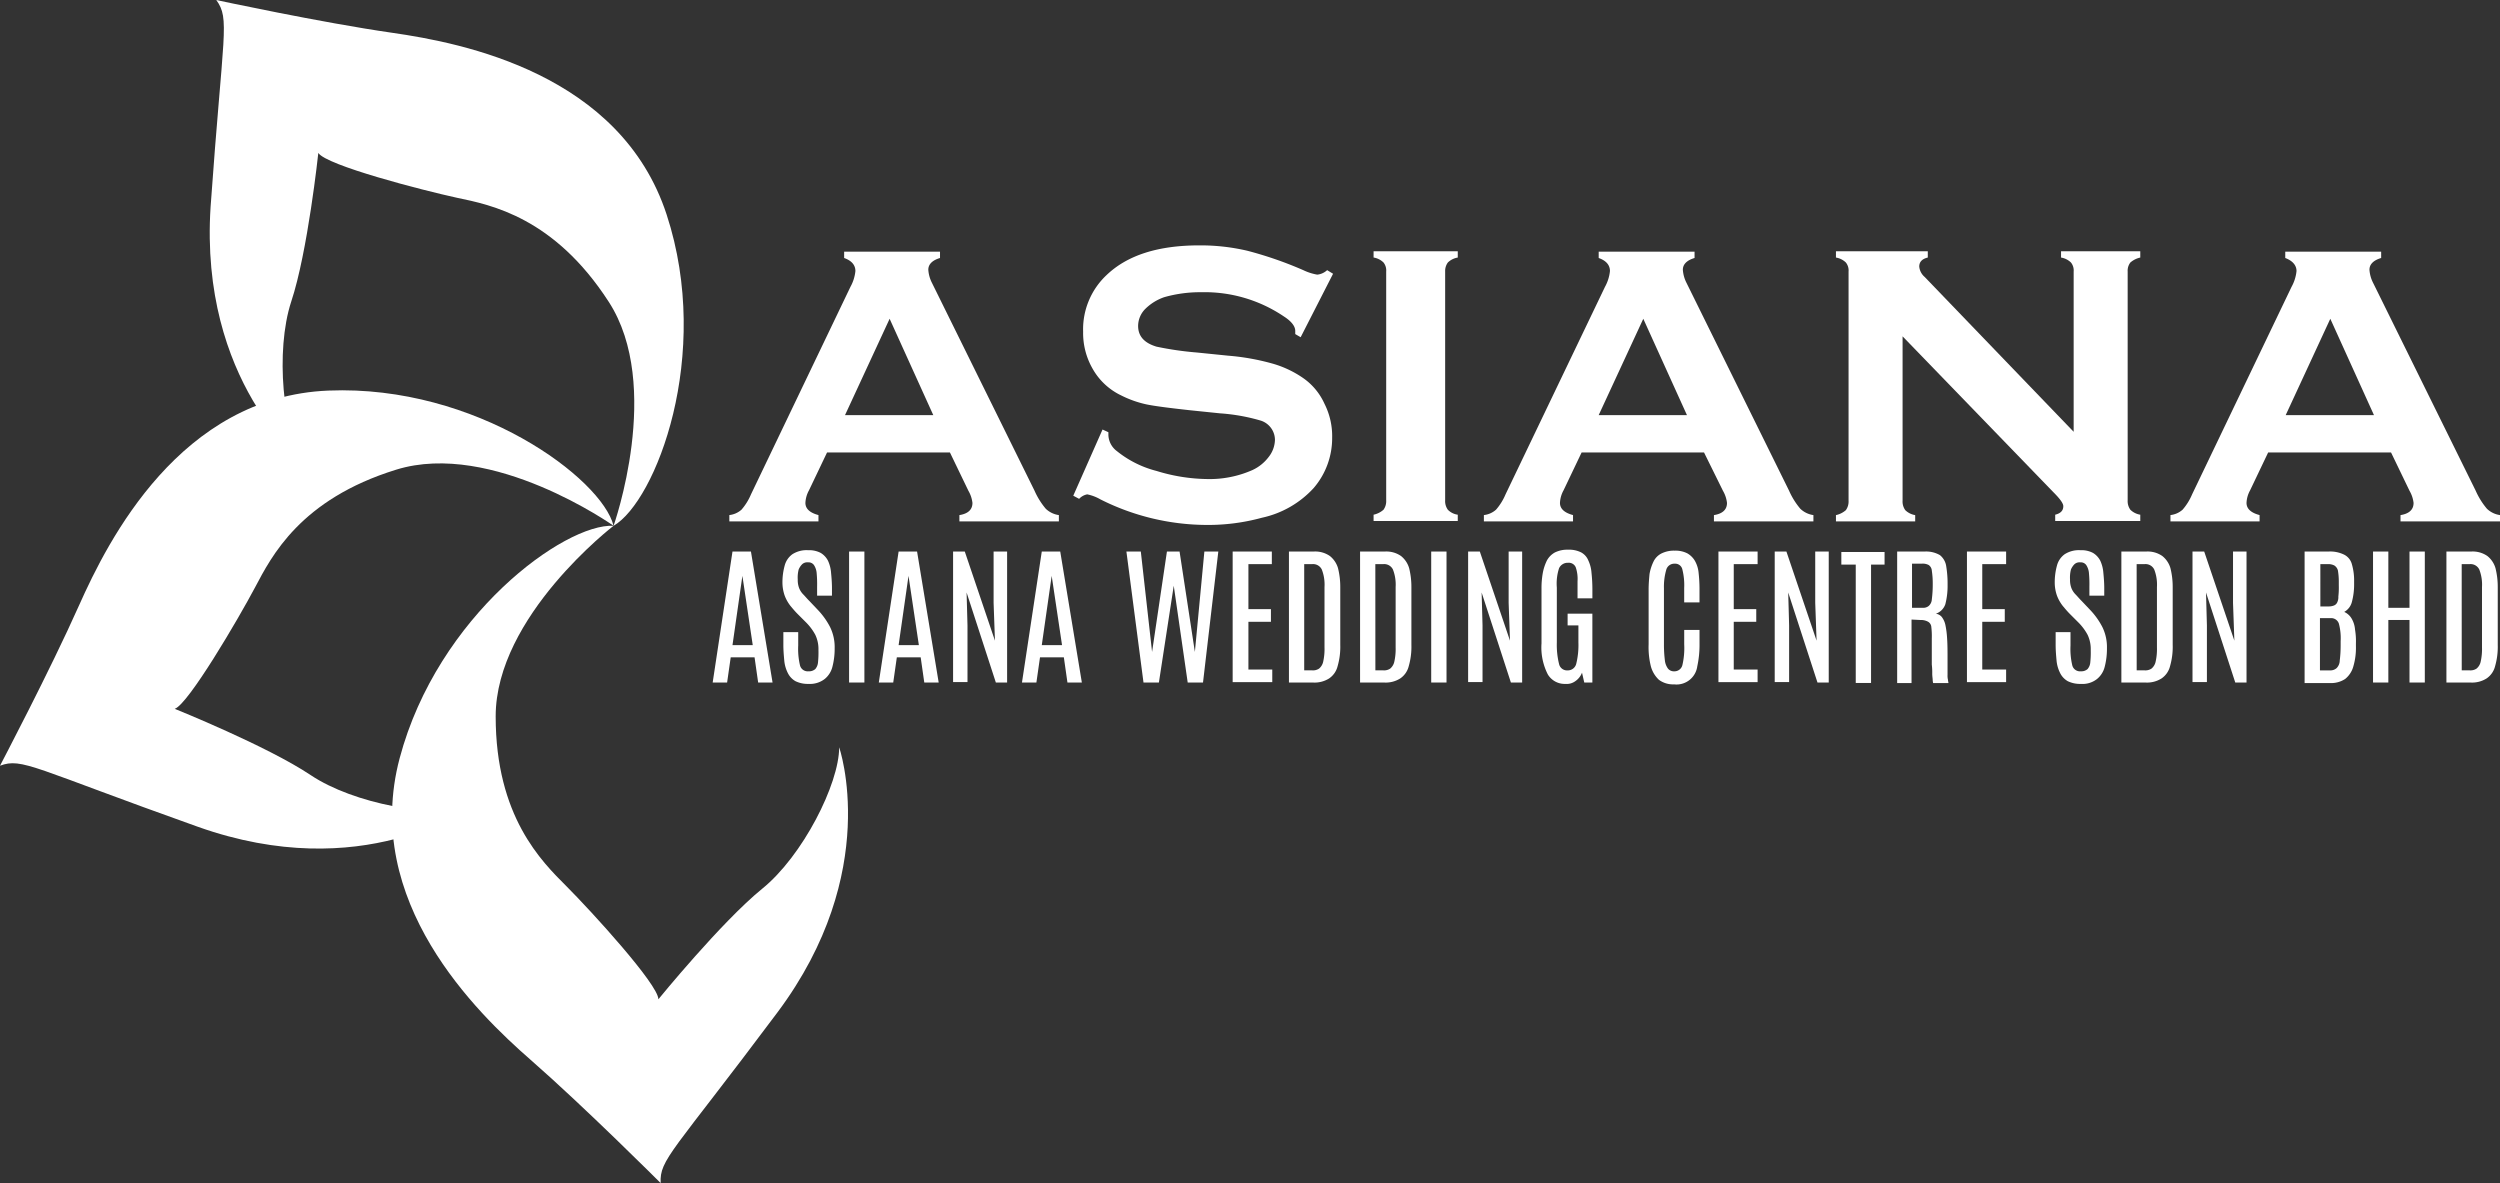 <svg xmlns="http://www.w3.org/2000/svg" id="Asiana_Logo_NEW-01" data-name="Asiana Logo NEW-01" width="263.398" height="124.645" viewBox="0 0 263.398 124.645"><rect x="0" y="0" width="263.398" height="124.645" fill="#333333" stroke="none"/><g id="Group_28" data-name="Group 28" transform="translate(76.843 25.855)"><path id="Path_50" data-name="Path 50" d="M212.942,115.655H199.993l-1.9,3.984a3.007,3.007,0,0,0-.379,1.328c0,.617.474,1.044,1.376,1.281v.664H189.7v-.664a2.3,2.3,0,0,0,1.281-.569,5.994,5.994,0,0,0,1-1.613L202.46,98.2a4.3,4.3,0,0,0,.522-1.66c0-.617-.379-1.091-1.186-1.376V94.5h10.1v.664c-.806.237-1.233.664-1.233,1.233a3.555,3.555,0,0,0,.379,1.376l10.815,21.914a7.811,7.811,0,0,0,1.186,1.9,2.508,2.508,0,0,0,1.376.664v.664H213.938v-.664c.9-.142,1.376-.569,1.376-1.281a3.277,3.277,0,0,0-.427-1.281Zm-1.755-3.937-4.6-10.151-4.7,10.151Z" transform="translate(-189.7 -93.836)" fill="#fff"></path><path id="Path_51" data-name="Path 51" d="M293.469,96.088l-3.415,6.688-.569-.332v-.332c0-.474-.379-1-1.186-1.518a14.915,14.915,0,0,0-8.728-2.561,13.784,13.784,0,0,0-3.89.522,5.265,5.265,0,0,0-1.992,1.233,2.555,2.555,0,0,0-.759,1.8c0,1.091.664,1.8,1.945,2.182a34,34,0,0,0,4.269.617l3.273.332a24.546,24.546,0,0,1,4.743.854,10.957,10.957,0,0,1,3.178,1.518,6.6,6.6,0,0,1,2.229,2.7,7.54,7.54,0,0,1,.806,3.558,8.068,8.068,0,0,1-1.945,5.313,10.345,10.345,0,0,1-5.455,3.131,21.492,21.492,0,0,1-5.882.759,25.042,25.042,0,0,1-11.147-2.7,4.637,4.637,0,0,0-1.376-.522,1.546,1.546,0,0,0-.854.474l-.617-.332,3.083-6.973.617.285v.285a2.206,2.206,0,0,0,.9,1.708,10.991,10.991,0,0,0,4.174,2.087,18.771,18.771,0,0,0,5.36.854,11.125,11.125,0,0,0,4.743-.949,4.478,4.478,0,0,0,1.708-1.376,3.023,3.023,0,0,0,.664-1.8,2.144,2.144,0,0,0-1.518-2.04,20.019,20.019,0,0,0-4.269-.759l-3.225-.332c-2.134-.237-3.652-.427-4.554-.617a11.126,11.126,0,0,1-2.656-.949,6.816,6.816,0,0,1-2.988-2.8,7.535,7.535,0,0,1-1-3.89,7.837,7.837,0,0,1,2.466-5.977c2.182-2.087,5.407-3.131,9.771-3.131a21.605,21.605,0,0,1,5.075.569,40.091,40.091,0,0,1,5.882,2.04,5.608,5.608,0,0,0,1.47.474,1.793,1.793,0,0,0,1.044-.474Z" transform="translate(-229.861 -93.1)" fill="#fff"></path><path id="Path_52" data-name="Path 52" d="M334.128,120.631v-24.1a1.335,1.335,0,0,0-.285-.949,1.939,1.939,0,0,0-1.044-.522V94.4h8.87v.664a1.939,1.939,0,0,0-1.044.522,1.505,1.505,0,0,0-.285.949v24.1a1.556,1.556,0,0,0,.285,1,1.8,1.8,0,0,0,1.044.522v.664H332.8v-.664a2.34,2.34,0,0,0,1.044-.522A1.556,1.556,0,0,0,334.128,120.631Z" transform="translate(-264.923 -93.783)" fill="#fff"></path><path id="Path_53" data-name="Path 53" d="M380.495,115.655h-12.9l-1.9,3.984a3.008,3.008,0,0,0-.379,1.328c0,.617.474,1.044,1.376,1.281v.664H357.3v-.664a2.3,2.3,0,0,0,1.281-.569,5.994,5.994,0,0,0,1-1.613L370.06,98.2a4.3,4.3,0,0,0,.522-1.66c0-.617-.379-1.091-1.186-1.376V94.5h10.1v.664c-.806.237-1.233.664-1.233,1.233a3.555,3.555,0,0,0,.379,1.376l10.815,21.914a7.811,7.811,0,0,0,1.186,1.9,2.508,2.508,0,0,0,1.376.664v.664H381.538v-.664c.9-.142,1.376-.569,1.376-1.281a3.276,3.276,0,0,0-.427-1.281Zm-1.8-3.937-4.6-10.151-4.7,10.151Z" transform="translate(-277.802 -93.836)" fill="#fff"></path><path id="Path_54" data-name="Path 54" d="M442.52,103.365v17.313a1.557,1.557,0,0,0,.285,1,1.939,1.939,0,0,0,1.044.522v.664H435.5V122.2a2.34,2.34,0,0,0,1.044-.522,1.556,1.556,0,0,0,.285-1V96.535a1.335,1.335,0,0,0-.285-.949,1.939,1.939,0,0,0-1.044-.522V94.4h9.676v.664c-.617.142-.9.474-.9.949a1.638,1.638,0,0,0,.569,1.091l15.7,16.317V96.535a1.335,1.335,0,0,0-.285-.949,1.939,1.939,0,0,0-1.044-.522V94.4h8.348v.664a2.341,2.341,0,0,0-1.044.522,1.417,1.417,0,0,0-.285.949v24.1a1.557,1.557,0,0,0,.285,1,1.939,1.939,0,0,0,1.044.522v.664H458.6v-.664c.569-.142.854-.427.854-.9,0-.285-.332-.759-1.044-1.47Z" transform="translate(-318.909 -93.783)" fill="#fff"></path><path id="Path_55" data-name="Path 55" d="M533.042,115.655H520.093l-1.9,3.984a3.006,3.006,0,0,0-.379,1.328c0,.617.474,1.044,1.376,1.281v.664H509.8v-.664a2.3,2.3,0,0,0,1.281-.569,6,6,0,0,0,1-1.613L522.56,98.2a4.294,4.294,0,0,0,.522-1.66c0-.617-.427-1.091-1.186-1.376V94.5H532v.664c-.806.237-1.233.664-1.233,1.233a3.555,3.555,0,0,0,.38,1.376l10.815,21.914a7.808,7.808,0,0,0,1.186,1.9,2.508,2.508,0,0,0,1.376.664v.664H534.039v-.664c.9-.142,1.376-.569,1.376-1.281a3.278,3.278,0,0,0-.427-1.281Zm-1.8-3.937-4.6-10.151-4.7,10.151Z" transform="translate(-357.966 -93.836)" fill="#fff"></path></g><g id="Group_29" data-name="Group 29" transform="translate(75.087 57.92)"><path id="Path_56" data-name="Path 56" d="M186,174.9l2.087-13.8h1.945l2.277,13.8h-1.518l-.379-2.656H187.9l-.379,2.656Zm2.087-3.937h2.135l-1.091-7.3h0Z" transform="translate(-186 -160.91)" fill="#fff"></path><path id="Path_57" data-name="Path 57" d="M204.251,174.888a2.957,2.957,0,0,1-1.376-.285,2.01,2.01,0,0,1-.806-.854,3.638,3.638,0,0,1-.379-1.328c-.047-.522-.095-1.044-.095-1.66v-1.328h1.565v1.423a7.531,7.531,0,0,0,.19,2.087.837.837,0,0,0,.9.617.982.982,0,0,0,.711-.237,1.242,1.242,0,0,0,.285-.712,9.95,9.95,0,0,0,.047-1.281,3.506,3.506,0,0,0-.332-1.613,5.568,5.568,0,0,0-.949-1.281l-.9-.9c-.285-.285-.522-.569-.759-.854a4.072,4.072,0,0,1-.617-1.091,4.178,4.178,0,0,1-.237-1.376,6.644,6.644,0,0,1,.237-1.8,2.14,2.14,0,0,1,.806-1.186,2.769,2.769,0,0,1,1.66-.427,2.63,2.63,0,0,1,1.328.285,2.07,2.07,0,0,1,.759.806,3.639,3.639,0,0,1,.332,1.281c.047.474.095,1.044.095,1.613v.806h-1.565v-.949a12.466,12.466,0,0,0-.047-1.423,1.8,1.8,0,0,0-.285-.854.7.7,0,0,0-.617-.285.8.8,0,0,0-.617.19,1.705,1.705,0,0,0-.379.569,3.4,3.4,0,0,0-.095,1.044,2.391,2.391,0,0,0,.142.9,1.99,1.99,0,0,0,.427.664c.19.19.379.427.664.711l.949,1a7.773,7.773,0,0,1,1.233,1.755A4.816,4.816,0,0,1,207,171.14a7.508,7.508,0,0,1-.237,1.945,2.393,2.393,0,0,1-.806,1.281A2.534,2.534,0,0,1,204.251,174.888Z" transform="translate(-194.148 -160.753)" fill="#fff"></path><path id="Path_58" data-name="Path 58" d="M216.3,174.9V161.1h1.613v13.8Z" transform="translate(-201.928 -160.91)" fill="#fff"></path><path id="Path_59" data-name="Path 59" d="M222.9,174.9l2.087-13.8h1.945l2.277,13.8h-1.518l-.379-2.656H224.8l-.379,2.656Zm2.087-3.937h2.134l-1.091-7.3h0Z" transform="translate(-205.397 -160.91)" fill="#fff"></path><path id="Path_60" data-name="Path 60" d="M239.4,174.9V161.1h1.233l3.178,9.392-.142-3.984V161.1h1.423v13.8h-1.186l-3.083-9.487.095,3.463v5.977H239.4Z" transform="translate(-214.071 -160.91)" fill="#fff"></path><path id="Path_61" data-name="Path 61" d="M254.7,174.9l2.087-13.8h1.945l2.277,13.8h-1.518l-.379-2.656H256.6l-.38,2.656Zm2.087-3.937h2.135l-1.091-7.3h0Z" transform="translate(-222.113 -160.91)" fill="#fff"></path><path id="Path_62" data-name="Path 62" d="M279.7,174.9l-1.8-13.8h1.518l1.186,10.578,1.565-10.578H283.5l1.613,10.578,1-10.578h1.47l-1.613,13.8h-1.613l-1.47-10.2-1.565,10.2Z" transform="translate(-234.309 -160.91)" fill="#fff"></path><path id="Path_63" data-name="Path 63" d="M301.5,174.9V161.1h4.127v1.328H303.16v4.743h2.372V168.5H303.16v5.028h2.514v1.328H301.5Z" transform="translate(-246.715 -160.91)" fill="#fff"></path><path id="Path_64" data-name="Path 64" d="M314,174.9V161.1h2.609a2.7,2.7,0,0,1,1.708.474,2.551,2.551,0,0,1,.854,1.281,8.193,8.193,0,0,1,.237,1.992v6.071a7.4,7.4,0,0,1-.285,2.277,2.187,2.187,0,0,1-.9,1.281,2.87,2.87,0,0,1-1.66.427Zm1.613-1.281h.854a1.143,1.143,0,0,0,.711-.19,1.3,1.3,0,0,0,.427-.711,6.047,6.047,0,0,0,.142-1.518v-6.356a4.409,4.409,0,0,0-.285-1.85,1.019,1.019,0,0,0-1-.569h-.854v11.194Z" transform="translate(-253.285 -160.91)" fill="#fff"></path><path id="Path_65" data-name="Path 65" d="M329.8,174.9V161.1h2.609a2.7,2.7,0,0,1,1.708.474,2.551,2.551,0,0,1,.854,1.281,8.19,8.19,0,0,1,.237,1.992v6.071a7.4,7.4,0,0,1-.285,2.277,2.187,2.187,0,0,1-.9,1.281,2.87,2.87,0,0,1-1.66.427Zm1.613-1.281h.854a1.143,1.143,0,0,0,.711-.19,1.3,1.3,0,0,0,.427-.711,6.047,6.047,0,0,0,.142-1.518v-6.356a4.409,4.409,0,0,0-.285-1.85,1.019,1.019,0,0,0-1-.569h-.854Z" transform="translate(-261.591 -160.91)" fill="#fff"></path><path id="Path_66" data-name="Path 66" d="M345.6,174.9V161.1h1.613v13.8Z" transform="translate(-269.896 -160.91)" fill="#fff"></path><path id="Path_67" data-name="Path 67" d="M353.8,174.9V161.1h1.233l3.178,9.392-.142-3.984V161.1h1.423v13.8h-1.186l-3.083-9.487.095,3.463v5.977H353.8Z" transform="translate(-274.207 -160.91)" fill="#fff"></path><path id="Path_68" data-name="Path 68" d="M372.614,174.835a2.068,2.068,0,0,1-1.85-1,6.257,6.257,0,0,1-.664-3.273v-5.787a9.026,9.026,0,0,1,.142-1.66,5.08,5.08,0,0,1,.427-1.281,2.113,2.113,0,0,1,.854-.854,2.958,2.958,0,0,1,1.376-.285,2.827,2.827,0,0,1,1.376.285,1.674,1.674,0,0,1,.759.854,3.638,3.638,0,0,1,.332,1.281,16.555,16.555,0,0,1,.095,1.66v1.044h-1.565v-1.8a3.774,3.774,0,0,0-.19-1.47.793.793,0,0,0-.806-.474,1,1,0,0,0-.949.569,5.214,5.214,0,0,0-.237,2.04v5.787a8.468,8.468,0,0,0,.237,2.277.861.861,0,0,0,.9.664.911.911,0,0,0,.9-.664,8.218,8.218,0,0,0,.237-2.277v-1.8h-1.138v-1.233h2.609v7.257h-.854l-.237-1.044a1.9,1.9,0,0,1-.711.9A1.526,1.526,0,0,1,372.614,174.835Z" transform="translate(-282.775 -160.7)" fill="#fff"></path><path id="Path_69" data-name="Path 69" d="M396.6,174.988a2.508,2.508,0,0,1-1.613-.474,3.015,3.015,0,0,1-.854-1.423,8.34,8.34,0,0,1-.237-2.324v-5.739c0-.617.047-1.138.095-1.66a4.855,4.855,0,0,1,.427-1.328,1.861,1.861,0,0,1,.854-.854,2.958,2.958,0,0,1,1.376-.285,2.755,2.755,0,0,1,1.328.285,2.192,2.192,0,0,1,.806.806,3.145,3.145,0,0,1,.38,1.233,15.582,15.582,0,0,1,.095,1.613v1.518h-1.613v-1.518a6.816,6.816,0,0,0-.19-1.945.767.767,0,0,0-.806-.617.874.874,0,0,0-.9.664,6.385,6.385,0,0,0-.237,1.9v5.977a13.349,13.349,0,0,0,.095,1.613,1.792,1.792,0,0,0,.332.9.8.8,0,0,0,.664.285.858.858,0,0,0,.854-.664,7.885,7.885,0,0,0,.19-2.182v-1.518h1.613v1.518a10.625,10.625,0,0,1-.237,2.324,2.21,2.21,0,0,1-2.419,1.9Z" transform="translate(-295.286 -160.805)" fill="#fff"></path><path id="Path_70" data-name="Path 70" d="M409.4,174.9V161.1h4.127v1.328h-2.514v4.743h2.372V168.5h-2.372v5.028h2.514v1.328H409.4Z" transform="translate(-303.434 -160.91)" fill="#fff"></path><path id="Path_71" data-name="Path 71" d="M421.9,174.9V161.1h1.233l3.178,9.392-.142-3.984V161.1h1.423v13.8h-1.186l-3.083-9.487.095,3.463v5.977H421.9Z" transform="translate(-310.005 -160.91)" fill="#fff"></path><path id="Path_72" data-name="Path 72" d="M438.218,174.956V162.528H436.7V161.2h4.554v1.328h-1.423V175h-1.613Z" transform="translate(-317.785 -160.963)" fill="#fff"></path><path id="Path_73" data-name="Path 73" d="M449.1,174.9V161.1h2.893a2.883,2.883,0,0,1,1.613.379,1.836,1.836,0,0,1,.664,1.186,11.259,11.259,0,0,1,.142,1.945,7.754,7.754,0,0,1-.237,2.04,1.6,1.6,0,0,1-1,1,.992.992,0,0,1,.617.332,2.13,2.13,0,0,1,.379.806,9.363,9.363,0,0,1,.19,1.47c.047.617.047,1.376.047,2.324V174.1a1.777,1.777,0,0,0,.047.522c0,.142.047.237.047.332h-1.613a1.684,1.684,0,0,1-.047-.332c0-.142-.047-.379-.047-.664a7.013,7.013,0,0,0-.047-.949v-2.751a8.085,8.085,0,0,0-.047-1.186.7.7,0,0,0-.332-.569,1.533,1.533,0,0,0-.806-.19l-.949-.047v6.688H449.1Zm1.613-7.874h1.044a.927.927,0,0,0,.664-.19,1,1,0,0,0,.332-.712,11.871,11.871,0,0,0,.095-1.565v-.095a8.54,8.54,0,0,0-.095-1.328.792.792,0,0,0-.332-.617,1.333,1.333,0,0,0-.712-.142h-1.044v4.648Z" transform="translate(-324.303 -160.91)" fill="#fff"></path><path id="Path_74" data-name="Path 74" d="M464.6,174.9V161.1h4.127v1.328h-2.514v4.743h2.372V168.5h-2.372v5.028h2.514v1.328H464.6Z" transform="translate(-332.451 -160.91)" fill="#fff"></path><path id="Path_75" data-name="Path 75" d="M486.851,174.888a2.957,2.957,0,0,1-1.376-.285,2.01,2.01,0,0,1-.806-.854,3.639,3.639,0,0,1-.379-1.328c-.047-.522-.095-1.044-.095-1.66v-1.328h1.565v1.423a7.532,7.532,0,0,0,.19,2.087.837.837,0,0,0,.9.617.982.982,0,0,0,.711-.237,1.243,1.243,0,0,0,.285-.712,9.95,9.95,0,0,0,.047-1.281,3.506,3.506,0,0,0-.332-1.613,5.568,5.568,0,0,0-.949-1.281l-.9-.9c-.285-.285-.522-.569-.759-.854a4.071,4.071,0,0,1-.617-1.091,4.178,4.178,0,0,1-.237-1.376,6.644,6.644,0,0,1,.237-1.8,2.14,2.14,0,0,1,.806-1.186,2.769,2.769,0,0,1,1.66-.427,2.63,2.63,0,0,1,1.328.285,2.069,2.069,0,0,1,.759.806,3.638,3.638,0,0,1,.332,1.281c.047.474.095,1.044.095,1.613v.806h-1.565v-.949a12.45,12.45,0,0,0-.047-1.423,1.8,1.8,0,0,0-.285-.854.7.7,0,0,0-.617-.285.8.8,0,0,0-.617.19,1.706,1.706,0,0,0-.379.569,3.4,3.4,0,0,0-.095,1.044,2.391,2.391,0,0,0,.142.9,1.991,1.991,0,0,0,.427.664c.19.19.38.427.664.711l.949,1a7.772,7.772,0,0,1,1.233,1.755,4.815,4.815,0,0,1,.474,2.229,7.509,7.509,0,0,1-.237,1.945,2.392,2.392,0,0,1-.806,1.281A2.456,2.456,0,0,1,486.851,174.888Z" transform="translate(-342.701 -160.753)" fill="#fff"></path><path id="Path_76" data-name="Path 76" d="M498.9,174.9V161.1h2.609a2.7,2.7,0,0,1,1.708.474,2.551,2.551,0,0,1,.854,1.281,8.193,8.193,0,0,1,.237,1.992v6.071a7.4,7.4,0,0,1-.285,2.277,2.187,2.187,0,0,1-.9,1.281,2.87,2.87,0,0,1-1.66.427Zm1.613-1.281h.854a1.143,1.143,0,0,0,.712-.19,1.3,1.3,0,0,0,.427-.711,6.047,6.047,0,0,0,.142-1.518v-6.356a4.41,4.41,0,0,0-.285-1.85,1.019,1.019,0,0,0-1-.569h-.854Z" transform="translate(-350.481 -160.91)" fill="#fff"></path><path id="Path_77" data-name="Path 77" d="M514.7,174.9V161.1h1.233l3.178,9.392-.142-3.984V161.1h1.423v13.8h-1.186l-3.083-9.487.095,3.463v5.977H514.7Z" transform="translate(-358.787 -160.91)" fill="#fff"></path><path id="Path_78" data-name="Path 78" d="M539.6,174.9V161.1h2.514a3.333,3.333,0,0,1,1.66.332,1.572,1.572,0,0,1,.806,1,6.144,6.144,0,0,1,.237,1.8v.285a7.124,7.124,0,0,1-.237,1.9,1.667,1.667,0,0,1-.806,1.044,1.725,1.725,0,0,1,.759.664,2.692,2.692,0,0,1,.379,1.186,7.422,7.422,0,0,1,.095,1.47v.285a6.952,6.952,0,0,1-.285,2.182,2.551,2.551,0,0,1-.854,1.281,2.711,2.711,0,0,1-1.613.427H539.6Zm1.66-8.016h.9a1.465,1.465,0,0,0,.522-.095.637.637,0,0,0,.332-.285,1.255,1.255,0,0,0,.142-.664,8.42,8.42,0,0,0,.047-1.186v-.379a6.994,6.994,0,0,0-.095-1.186.891.891,0,0,0-.379-.522,1.378,1.378,0,0,0-.664-.142h-.806Zm0,6.736h1a.982.982,0,0,0,.711-.237,1.162,1.162,0,0,0,.332-.806,12.479,12.479,0,0,0,.095-1.565v-.474a5.9,5.9,0,0,0-.19-1.85.852.852,0,0,0-.9-.569h-1.091v5.5Z" transform="translate(-371.876 -160.91)" fill="#fff"></path><path id="Path_79" data-name="Path 79" d="M554.8,174.9V161.1h1.613v5.929h2.229V161.1h1.613v13.8h-1.613V168.31h-2.229V174.9Z" transform="translate(-379.866 -160.91)" fill="#fff"></path><path id="Path_80" data-name="Path 80" d="M571.1,174.9V161.1h2.609a2.7,2.7,0,0,1,1.708.474,2.55,2.55,0,0,1,.854,1.281,8.187,8.187,0,0,1,.237,1.992v6.071a7.4,7.4,0,0,1-.285,2.277,2.187,2.187,0,0,1-.9,1.281,2.87,2.87,0,0,1-1.66.427Zm1.613-1.281h.854a1.143,1.143,0,0,0,.712-.19,1.3,1.3,0,0,0,.427-.711,6.043,6.043,0,0,0,.142-1.518v-6.356a4.409,4.409,0,0,0-.285-1.85,1.019,1.019,0,0,0-1-.569h-.854Z" transform="translate(-388.434 -160.91)" fill="#fff"></path></g><path id="Path_81" data-name="Path 81" d="M127.43,139.591s-12.421,9.524-12.421,20.08,4.841,15.278,7.46,17.9,9.683,10.357,9.683,11.905c0,0,6.627-8.135,10.913-11.627,4.286-3.452,8.135-11.072,8.135-14.921,0,0,4.564,13.135-6.508,27.937s-12.421,15.476-12.3,17.977c0,0-8.016-8.016-13.691-12.976s-17.818-16.707-13.81-31.786S122.311,139.313,127.43,139.591Z" transform="translate(-62.785 -84.193)" fill="#fff"></path><path id="Path_82" data-name="Path 82" d="M64.644,117.9s-12.778-9.048-22.9-5.913-13.135,9.127-14.881,12.421-7.024,12.3-8.453,12.778c0,0,9.762,3.929,14.326,6.984s12.976,4.524,16.667,3.373c0,0-11.191,8.254-28.572,2.064S2.341,142.307,0,143.18c0,0,5.278-10.04,8.334-16.905s10.675-21.985,26.27-22.62S63.414,112.942,64.644,117.9Z" transform="translate(0 -62.504)" fill="#fff"></path><path id="Path_83" data-name="Path 83" d="M98.224,55.4s5.238-14.762-.516-23.612c-5.754-8.889-12.381-10.2-15.992-10.953-3.651-.794-13.77-3.413-14.6-4.722,0,0-1.111,10.437-2.857,15.675-1.706,5.238-.833,13.73,1.27,16.945,0,0-10.953-8.532-9.762-26.945,1.31-18.453,2.064-19.762.6-21.786,0,0,11.072,2.381,18.532,3.452S98.978,7.778,103.819,22.62C108.66,37.421,102.668,52.819,98.224,55.4Z" transform="translate(-33.579)" fill="#fff"></path></svg>